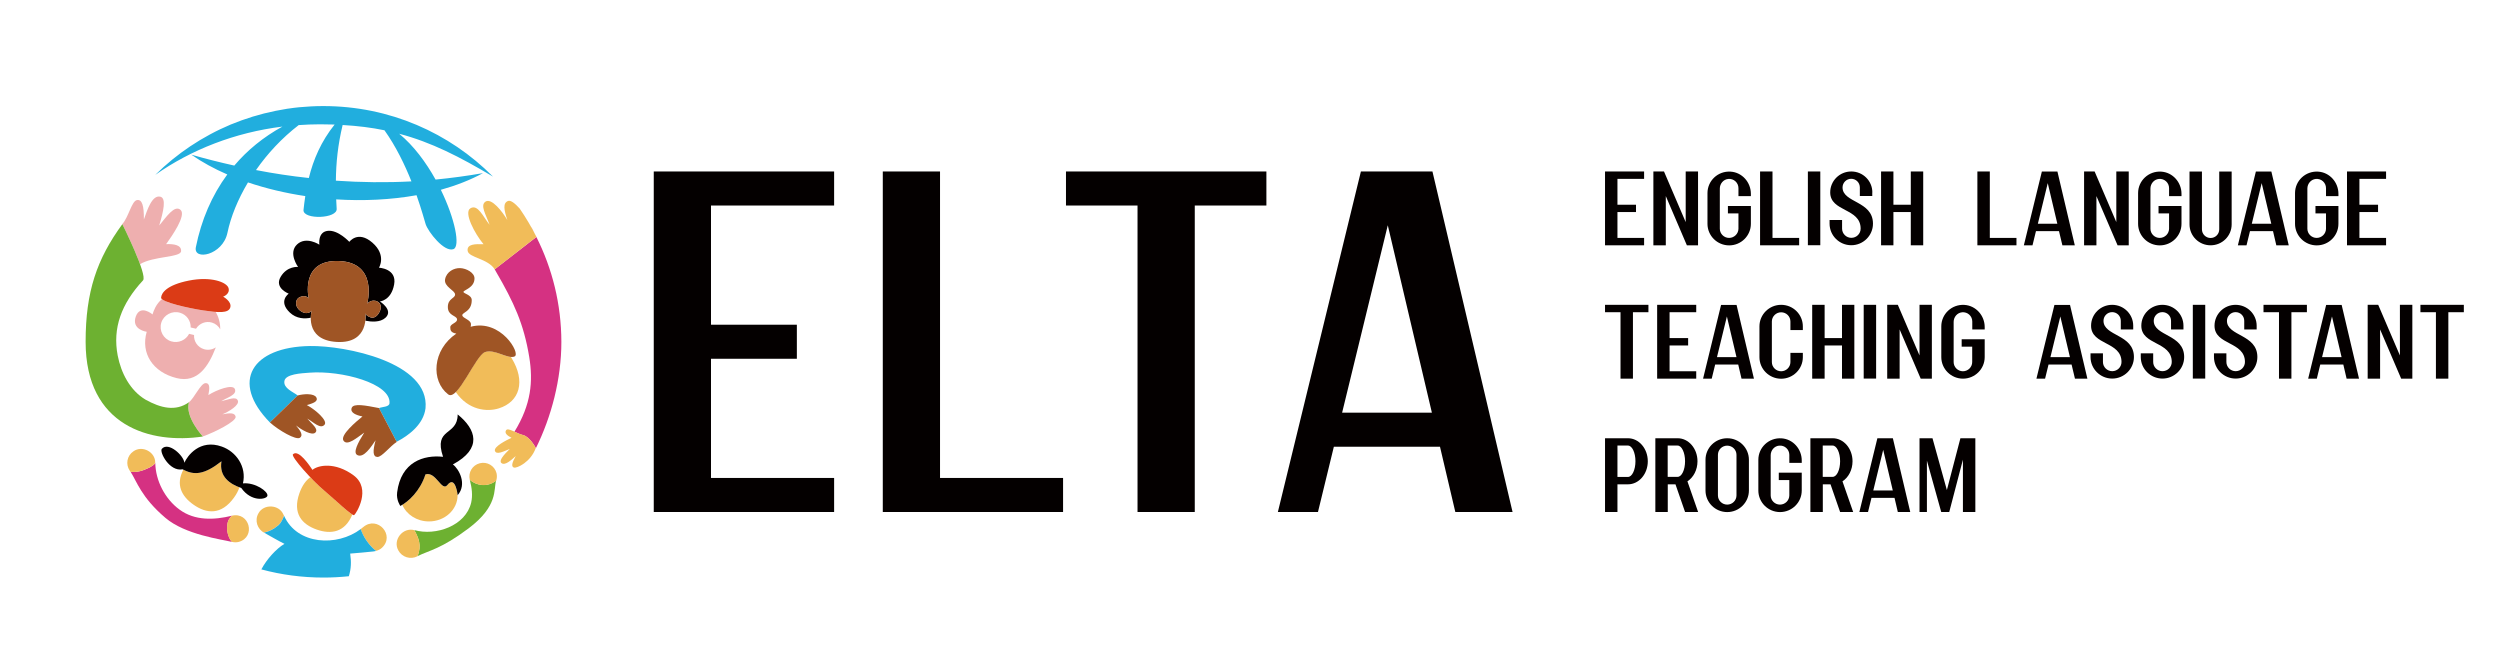 <?xml version="1.0" encoding="utf-8"?>
<!-- Generator: Adobe Illustrator 22.0.0, SVG Export Plug-In . SVG Version: 6.00 Build 0)  -->
<svg version="1.1" id="圖層_1" xmlns="http://www.w3.org/2000/svg" xmlns:xlink="http://www.w3.org/1999/xlink" x="0px" y="0px"
	 viewBox="0 0 3179.7 841.9" style="enable-background:new 0 0 3179.7 841.9;" xml:space="preserve">
<style type="text/css">
	.st0{fill:#21AEDE;}
	.st1{fill:#040000;}
	.st2{fill:#9F5525;}
	.st3{fill:#EEAFAF;}
	.st4{fill:#6DB131;}
	.st5{fill:#DB3B16;}
	.st6{fill:#F1BC59;}
	.st7{fill:#D53182;}
</style>
<g>
	<path class="st0" d="M343.3,537.3c-50.9-51.9-22.9-96.1,50.9-97.2c44.9-0.7,152.6,20.7,147,79.2c-2.5,20.1-20.5,34.1-36.7,42.6
		L482,519c4.4-1.7,13-1.3,13.4-6.1c2.2-25.3-61.4-42-101.7-38.9c-10.6,0.8-30.8,1.7-32,10.8c-1.3,9.1,11.1,13.6,17,18.2L343.3,537.3
		"/>
	<path class="st1" d="M482,340.5c0,0,10-15.9-8.4-31.9c-18.4-16-29.3-1-29.3-1s-14.3-15.5-27.4-14c-13.1,1.4-10.7,17.6-10.7,17.6
		s-16.8-11.2-28.4-0.3c-11.6,10.9,1.3,28.6,1.3,28.6s-13.9-1.5-22.2,12.7c-8.3,14.2,10.3,21.3,10.3,21.3s-13.8,9.5,1.4,24
		c8.5,8.1,19.1,8.2,26.7,6.6c0.1-5.3,1.1-9.1,1.1-9.1s-1.9,3.4-7.3,3.2c-4.3-0.1-11.6-4.7-12.4-11c-0.7-6.2,2.6-9.2,7.6-10.3
		c5.7-1.3,8.3,2.7,8.3,2.7s-11.5-49.7,38.7-47.6c50.1,2.1,35.8,54.1,35.8,54.1s4.3-4.9,10.5-3.5c5.5,1.3,8.4,6.3,5.8,12.6
		c-2.7,6.4-7.3,10.1-11.9,8.5c-6.5-2.2-6.8-5.3-6.8-5.3s0.6,4.1,0,9.5c7.5,1.5,18.8,2.4,25.5-3.7c10.7-9.7-7-20.8-7-20.8
		s14.4-1.1,18.1-21.6C505,341.5,482,340.5,482,340.5"/>
	<path class="st2" d="M428.2,434.9c-42.3-2.5-31.8-39.9-31.8-39.9s-1.9,3.4-7.3,3.2c-4.3-0.1-11.6-4.7-12.4-11
		c-0.7-6.2,2.6-9.2,7.6-10.3c5.7-1.3,8.3,2.7,8.3,2.7s-11.5-49.7,38.7-47.6c50.1,2.1,35.8,54.1,35.8,54.1s4.3-4.9,10.5-3.5
		c5.5,1.3,8.4,6.3,5.8,12.6c-2.7,6.4-7.3,10.1-11.9,8.5c-6.5-2.2-6.8-5.3-6.8-5.3S470.4,437.4,428.2,434.9"/>
	<path class="st2" d="M447.3,518.8c-2.3,6.2,5.9,9.3,13.7,10.9c-8,6.5-28.8,23.9-24.1,30.8c4.9,7.1,17-3.8,26.4-10.3
		c-8.5,13.6-14.6,25.6-8.8,28.6c8.2,4.2,17.5-10.5,23.2-18.8c-3.7,13.7-3.6,20.9,2.2,21.2c5.8,0.3,16.3-13.9,24.7-19.1L482,519
		C464.9,515.7,449.6,512.6,447.3,518.8"/>
	<path class="st2" d="M390.3,515.2c7.2-2.1,15-4.4,12-9.8c-2.9-5.2-16-4.6-23.7-2.4l-35.3,34.3c10.8,9.8,33.5,23.1,38.3,19.4
		c4-3.1,1.2-8.1-5.1-15.6c7.1,5.7,20.5,13.5,24.7,9c4.1-4.5-4.1-10.4-10.4-17.7c7.8,4.4,16.6,13.8,21.9,7.9
		C417.4,535.1,401.2,521.1,390.3,515.2"/>
	<path class="st3" d="M282.8,527c8.5-3.6,22-11.7,19.7-17.5c-2.3-5.8-11.6-1.3-21.2,0.8c7.7-4.8,20.5-8.1,17.4-15.5
		c-2.7-6.7-23.2,1-33.7,7.7c1.4-7.4,2.7-15.3-3.6-15.2c-6.2,0.1-14.6,19.7-21.1,24.2c-5.5,18.6,17.7,43.6,17.7,43.6
		c14.1-4.9,43-19.2,41.7-25.2C298.6,524.9,292.6,525,282.8,527"/>
	<path class="st3" d="M178.1,336c16.9-10.3,51.4-8.4,52.2-16.4c0.8-8.1-9.5-9.5-19-9.1c7.2-10,25.9-36.6,18.4-43.5
		c-7.7-7-18.4,9.3-27.2,19.8c5.6-18.6,9.1-34.6,1.5-36.6c-10.7-2.7-16.9,17.5-21,29c0.2-17.4-2.2-26-8.9-24.7
		c-6.7,1.3-10.6,21.9-18.6,30.5C155.6,285.1,170.4,314.7,178.1,336L178.1,336z"/>
	<path class="st4" d="M181.9,356.6c-27.6,29.8-38.9,60.7-32.2,95.6c4.3,22.2,15.6,44.3,35.4,56.1c19.2,10.7,38.3,15.4,55.2,3.3
		c-5.5,18.6,17.7,43.6,17.7,43.6c-66.4,10-149.1-12.9-149.1-120.5c0-63.8,14.3-105.2,46.7-149.6C155.6,285.1,188,350,181.9,356.6"/>
	<path class="st3" d="M259.2,394.9c-16.6-2.4-47.3-9.1-53.2-14.5c-7.5,6.2-10.6,14.8-12,19.5c0,0-15.6-13.3-21.3,2.7
		c-5.9,16.8,13.9,19.4,13.9,19.4c-7.9,27.4,7.8,51.4,38,58.9c26.9,6.7,40.7-15.2,49.9-39.1c-4.3,2.9-9.8,3.9-15.1,2.3
		c-8.1-2.4-13.1-10-12.6-18l-6.3-1.5c-4.1,8-13.6,12.3-22.6,9.6c-10.1-3-15.8-13.6-12.8-23.7c3.1-10,13.8-15.7,23.9-12.7
		c8.5,2.5,13.8,10.4,13.5,18.7l6.8,1.6c4.1-6.7,12.4-10.2,20.3-7.8c4.7,1.4,8.3,4.6,10.5,8.5c0.1-8.1-2-15.7-5.9-22.3
		C269.8,396.3,264.8,395.7,259.2,394.9"/>
	<path class="st5" d="M204.9,378.6c-0.3,5.6,35.8,13.6,54.2,16.3c18.5,2.7,31.6,3.8,33.8-3.9c2.2-7.6-9.1-13.7-9.1-13.7
		s9-3.1,6.9-10.8c-2.1-7.7-22.6-15.3-50.6-9.6C212.1,362.5,205.3,372.5,204.9,378.6"/>
	<path class="st6" d="M568.9,617c-7.1,9-14.4-17.8-27.9-13.5c-6,19.4-19.3,32.5-29.3,38.6c5.3,12.4,18.5,21.1,33.9,21.1
		c20.1,0,36.4-14.9,36.4-33.3C582,629.9,579.2,604,568.9,617"/>
	<path class="st1" d="M509.2,643.5c10.2-5.3,25.3-19.1,31.9-40.1c13.4-4.3,20.7,22.5,27.9,13.5c10.3-13,13.1,12.9,13.1,12.9
		c12.2-14,1.7-33.3-6.1-39.1c37.8-20.3,29.6-44.6,6.1-63.6c0,27.9-31.2,16.4-18.6,53.9c-24.5-2.7-53.5,6.3-58.4,45.3
		C503.8,636.1,509.2,643.5,509.2,643.5"/>
	<path class="st4" d="M597.5,610.2c2.8,10.7,3.8,20,1.8,29c-6.9,29.5-44.9,42.8-72.4,35c5.3,9.7,9.9,19.7,4,33.2
		c15.5-7.6,30.2-9.2,65.1-35.4c38.1-28.7,31.6-49.7,35-60.7C619.6,620.1,605.9,617.6,597.5,610.2"/>
	<path class="st6" d="M527,674.3c-14.6-4-27.8,12.4-20.4,25.7c4.6,8.7,15.5,12.1,24.4,7.5C536.9,694,532.3,683.9,527,674.3"/>
	<path class="st6" d="M631.5,601.7c-2.4-9.3-11.9-14.9-21.3-12.5c-9.4,2.4-15,11.8-12.7,21.1c8.4,7.4,22.1,9.9,33.6,1.2
		C632.1,608.4,632.3,605,631.5,601.7"/>
	<path class="st7" d="M679.9,297c-1.3-2.6-2.6-5.2-4-7.7c-0.1,0-0.1,0-0.2,0.1C677.2,291.9,678.6,294.4,679.9,297"/>
	<path class="st7" d="M682.2,301.4l-53,41.1c0.4,0.8,0.9,1.7,1.7,3.1c22.7,39,35.3,66.3,42.2,108.3c5.1,31.1,2.6,60.5-18.8,95.2
		c3.5,1.6,7.3,3.4,10.9,4.3c8.8,2.1,16.4,16.6,16.4,16.6c19.7-39.8,32.4-87.8,32.4-135.1C713.9,386.7,702.4,341.5,682.2,301.4"/>
	<path class="st6" d="M650.9,455.8c-0.4-0.6-0.8-1.2-1.2-1.9c-9.1-0.7-22.8-9.9-33-6.2c-9.3,3.4-24.9,38.8-37.1,50.8
		c16.1,23.5,40,25.6,54.8,20.9C661.4,510.9,668.5,484.7,650.9,455.8"/>
	<path class="st2" d="M598.6,415.6c0.3-1.2,0.5-2.4,0.4-3.5c-0.4-5.5-10.4-7.2-11-11c-0.6-3.8,12.1-4.5,12-19.5
		c-0.1-6.8-11-8.2-10.5-10.5c0.5-2.3,14-5.2,14-17c0-7.3-10.3-12.8-18.2-13.1c-7.9-0.3-17.3,4.5-19.2,14.1
		c-1.8,9.6,12.6,14.1,12.7,19.4c0.1,5.3-9.2,4.8-9.2,16c0,11.2,10.9,10.6,11.7,15.4c0.8,4.8-8.6,5.7-8.6,10.3c0,3.7,0.5,6.8,7.7,8.1
		c-30.8,20.8-32.5,60.3-10.4,77.3c12,9.2,34.8-49.4,46.9-53.8c12.1-4.4,29.3,9.5,37.7,5.5C662.4,449.6,636.9,405.2,598.6,415.6"/>
	<path class="st6" d="M665.1,553.2c-8.8-2.1-18.8-9.8-21.4-6c-2.6,3.8,2.1,7.3,6.9,9.6c-6.3,3-22.9,11.2-21.1,16.7
		c1.9,5.6,11.7,0.3,18.9-2.5c-7.9,7.7-14,14.8-10.8,17.8c4.6,4.2,13.2-4.2,18.4-8.8c-4.9,8.6-6,13.5-2.3,14.7
		c3.7,1.1,21.3-6.9,27.7-24.8C681.5,569.8,673.9,555.3,665.1,553.2"/>
	<path class="st6" d="M682.3,301.3c-6.3-12.5-13.4-24.5-21.3-36c-6-6.7-11.5-11-14.8-9.7c-6.7,2.6-5.4,10.9-0.9,24.3
		c-6.5-11.1-20-28.2-27.6-23.6c-7.5,4.6,0.3,16.5,5,29.6c-8-9.7-14.9-26.9-24.5-20.9c-8.6,5.3,5.6,32.3,16.8,45.6
		c-10.3-0.3-21.5-0.4-20.2,8.5c1.3,8.7,25.9,9.7,34.4,23.5L682.3,301.3z"/>
	<path class="st6" d="M281.7,586.7c-21.5,16.8-34.4,18.2-48.5,10.7c-10.1,19.2-2.1,33.9,12.8,44.4c16.6,11.7,35.4,13.7,51.6-8.9
		c3.3-4.5,5.5-8.9,6.9-13C290.7,614.7,278.6,604.9,281.7,586.7"/>
	<path class="st1" d="M205.8,570.9c-3.3,3.8,9.7,29.4,26.5,26c14.5,8,27.5,7,49.4-10.2c-3.3,19.1,10.3,29,25.1,33.9
		c13.2,18.6,32.4,14.5,33.3,10c1.2-5.4-15.5-17.3-31.1-15.8c4.9-21.3-8.7-40.4-26.9-46.8c-28-10-43.9,11.9-47.6,20.6
		C233.9,579.7,214.2,561.2,205.8,570.9"/>
	<path class="st7" d="M295.1,655.9c-22.9,5.7-47.4,6.5-66.7-7.7c-18.4-13.4-30.6-36.7-30.9-59.6c0,0-0.3,3.6-14.1,9
		c-10.2,4-17.3,2.4-17.3,2.4l-0.1-0.1c7.9,12.2,13.6,32.6,44.3,58.7c25.4,21.7,71.8,27.4,84.9,30.7c-3.9-3.8-6.6-11.7-6.2-18.4
		C289.2,664.2,290,661,295.1,655.9"/>
	<path class="st6" d="M183.3,597.6c13.8-5.4,14.1-9,14.1-9c0.4-13.7-16.5-22.7-27.8-14.5c-8.1,5.5-10.1,16.5-4.6,24.5
		c0.3,0.4,0.6,0.9,0.9,1.4l0.1,0.1C166,599.9,173.1,601.6,183.3,597.6"/>
	<path class="st6" d="M303.8,689.2c22-6.3,13.5-38.5-8.8-33.3c-5.1,5.1-5.9,8.3-6.2,14.9c-0.3,6.6,2.3,14.6,6.2,18.4
		C297.9,689.9,300.8,690,303.8,689.2"/>
	<path class="st6" d="M445.2,704c9.6-0.7,19.3-1.7,29.4-2.7C464.5,702.2,454.8,703.3,445.2,704"/>
	<path class="st6" d="M478.2,700.7c-1.2,0.3-2.3,0.5-3.5,0.6C475.9,701.2,477,700.9,478.2,700.7"/>
	<path class="st6" d="M411.7,623.4c-4.7-3.9-10.9-10-17-16.4c-5.7,4.1-10.5,10.7-13.9,20.4c-9.1,25.8,3.3,39.6,22.2,46.2
		c18.1,6.3,35.7,3.6,45.1-19.1C441.7,650.6,423.6,633.3,411.7,623.4"/>
	<path class="st5" d="M372.6,577.8c-2.9,2.9,25.1,33.9,39.1,45.6c13.9,11.7,36.4,33.3,38.7,31.8c2.3-1.5,22.8-33.4-0.8-50.7
		c-23.6-17.3-45-12.9-52.2-6.9C394.2,592.8,379.7,570.8,372.6,577.8"/>
	<path class="st6" d="M361.7,691.6c-8.6-4.2-16.8-9.2-25.3-13.9c-0.2-0.1-0.4-0.3-0.6-0.4c6.6-1.4,11.7-3.8,18.3-9.4
		c3-2.5,5.4-7.2,7.1-12c-0.2-0.5-0.5-0.9-0.7-1.4c-5.4-13-25.3-14-31.9-1.4c-5,8.8-1.4,20.1,7.7,24.6
		C344.9,682.4,353.1,687.4,361.7,691.6"/>
	<path class="st6" d="M462.1,670.3c-1.1,0.9-2.2,1.7-3.3,2.6c1.3,4.2,3.6,9.3,7.5,14.9c3.9,5.6,8.1,9.8,11.9,12.9
		c2.7-0.7,5.3-1.9,7.5-3.9C503,680.9,480.1,655.3,462.1,670.3"/>
	<path class="st0" d="M466.3,687.8c-3.9-5.6-6.1-10.7-7.5-14.9c-30,22.7-80.9,20.3-97.5-16.9c-1.8,4.8-4.1,9.4-7.1,12
		c-6.6,5.5-11.8,8-18.3,9.4c0.2,0.1,0.4,0.3,0.6,0.4c8.5,4.7,16.7,9.7,25.3,13.9c-10.1,5.9-22.6,19.5-29.4,32.5
		c25.2,6.8,51.7,10.4,79.1,10.4c10.9,0,21.6-0.6,32.2-1.7c3-9.9,3.2-18.4,1.7-28.8c9.6-0.7,19.3-1.7,29.4-2.7
		c1.2-0.1,2.4-0.3,3.5-0.6C474.4,697.6,470.1,693.4,466.3,687.8"/>
	<path class="st0" d="M554,228.4c-12.1-21.8-27.8-43.1-46.3-58.3c41.1,10.9,76.8,29.2,119.3,54.5c-0.1-0.1-0.2-0.2-0.3-0.3
		c-54.9-55.2-131.1-89.4-215.4-89.4h0c-5.2,0-10.4,0.1-15.6,0.4c-2.4,0.1-4.7,0.4-7.1,0.5c-2.7,0.2-5.5,0.3-8.2,0.6
		c-4.3,0.4-8.6,1-12.8,1.6c-0.8,0.1-1.6,0.2-2.3,0.3c-3,0.5-5.9,1-8.9,1.6c-2,0.4-4,0.7-6,1.1c-3.1,0.6-6.1,1.4-9.1,2.1
		c-1.8,0.4-3.7,0.8-5.5,1.2c-3.5,0.9-6.9,1.9-10.3,2.9c-1.3,0.4-2.7,0.7-4,1.1c-3.3,1-6.6,2.2-9.9,3.3c-1.4,0.5-2.8,0.9-4.2,1.4
		c-4,1.5-7.9,3-11.9,4.6c-0.6,0.3-1.3,0.5-1.9,0.7c-4.3,1.8-8.5,3.7-12.7,5.7c-0.2,0.1-0.4,0.2-0.7,0.3c-4.3,2.1-8.6,4.2-12.8,6.5
		c-0.1,0-0.1,0.1-0.2,0.1c-4.2,2.3-8.4,4.7-12.5,7.1c0,0-0.1,0.1-0.2,0.1c-4,2.4-7.9,4.9-11.8,7.5c-0.2,0.1-0.3,0.2-0.5,0.3
		c-16,10.7-31,22.9-44.6,36.4c0,0-0.1,0.1-0.1,0.1c45.8-32.1,101.2-53.9,161.7-61.4C335,174.3,314.6,191,298,210.6
		c-18.4-4.1-36.7-8.7-54.7-13.9c13.6,9.5,29,17.9,45.8,25.2c-19.7,26.7-33.1,58.1-40,92.5c-3.5,17.5,34.2,10.5,40.2-18.4
		c4.2-20.2,13.2-42.4,26.1-64c22.9,7.7,47.5,13.6,72.9,17.4c-0.9,6-1.7,12-2.3,18c0,12.3,43.5,10.8,42.2-2c-0.3-4-0.5-7.9-0.6-11.8
		c34.7,2.2,69.6,0.5,102.2-5.3c6.6,18.7,10.3,32.9,11.6,36.9c3.4,10,23.6,35.9,35.3,31.7c9-3.3,2.2-38.2-16-75.5
		c19.3-5.4,37.4-12.4,53.6-21.2C594.3,223.7,574.2,226.4,554,228.4 M325.6,216.3c14.6-21,33-40.8,54.3-57.2c8.9-0.6,17.9-1,26.9-1
		c6.5,0,12.7,0.1,18.8,0.3c-17.1,21.4-27,44.3-32.8,68C370.2,224,347.8,220.6,325.6,216.3 M427.2,229.8c0.2-22.9,2.6-46,8.6-70.8
		c19.2,1.1,36.8,3.3,53.2,6.7c14.7,20.6,26,44.2,34.3,65C491.2,232.4,459.1,232,427.2,229.8"/>
	<path class="st1" d="M1851,651.2h72.8l-101.9-433.1h-91l-105.6,433.1h51l20.2-83h135L1851,651.2z M1707,524.9l58.1-238.4
		l56.1,238.4H1707z"/>
	<polygon class="st1" points="1060.9,261.4 1060.9,218.1 831.5,218.1 831.5,651.2 1060.9,651.2 1060.9,607.9 904.3,607.9 
		904.3,456.3 1013.5,456.3 1013.5,413 904.3,413 904.3,261.4 	"/>
	<polygon class="st1" points="1195.6,607.9 1195.6,218.1 1122.8,218.1 1122.8,651.2 1352.1,651.2 1352.1,607.9 	"/>
	<polygon class="st1" points="1610.7,218.1 1355.8,218.1 1355.8,261.4 1446.8,261.4 1446.8,651.2 1519.6,651.2 1519.6,261.4 
		1610.7,261.4 	"/>
	<polygon class="st1" points="3052.4,387.7 3052.4,452.1 3024.8,387.7 3011.4,387.7 3011.4,481.6 3027.2,481.6 3027.2,419 
		3054,481.6 3068.2,481.6 3068.2,387.7 	"/>
	<polygon class="st1" points="2934.1,387.7 2878.9,387.7 2878.9,397.1 2898.6,397.1 2898.6,481.6 2914.4,481.6 2914.4,397.1 
		2934.1,397.1 	"/>
	<polygon class="st1" points="3133.7,387.7 3078.5,387.7 3078.5,397.1 3098.2,397.1 3098.2,481.6 3114,481.6 3114,397.1 
		3133.7,397.1 	"/>
	<path class="st1" d="M2639.1,481.6h15.8l-22.1-93.8H2613l-22.9,93.8h11l4.4-18h29.3L2639.1,481.6z M2607.9,454.2l12.6-51.7
		l12.2,51.7H2607.9z"/>
	<path class="st1" d="M2984.6,481.6h15.8l-22.1-93.8h-19.7l-22.9,93.8h11l4.4-18h29.3L2984.6,481.6z M2953.4,454.2l12.6-51.7
		l12.2,51.7H2953.4z"/>
	<rect x="2789" y="387.7" class="st1" width="15.8" height="93.8"/>
	<path class="st1" d="M2713.2,414.3c0-14.7-12-26.6-26.8-26.6c-14.8,0-26.8,11.9-26.8,26.6c0,25,38.7,19.7,38.7,46.1
		c0,6.5-5.3,11.7-11.8,11.7c-6.5,0-11.8-5.3-11.8-11.7v-11h-15.8v4.7c0,15.1,12.4,27.4,27.6,27.4c15.2,0,27.6-12.3,27.6-27.4
		c0-29.2-38.7-26.3-38.7-46.1c0-6,4.9-11,11-11c6.1,0,11,4.9,11,11V419h15.8V414.3z"/>
	<path class="st1" d="M2777.1,414.3c0-14.7-12-26.6-26.8-26.6c-14.8,0-26.8,11.9-26.8,26.6c0,25,38.7,19.7,38.7,46.1
		c0,6.5-5.3,11.7-11.8,11.7c-6.5,0-11.8-5.3-11.8-11.7v-11h-15.8v4.7c0,15.1,12.4,27.4,27.6,27.4c15.2,0,27.6-12.3,27.6-27.4
		c0-29.2-38.7-26.3-38.7-46.1c0-6,4.9-11,11-11c6.1,0,11,4.9,11,11V419h15.8V414.3z"/>
	<path class="st1" d="M2870.2,414.3c0-14.7-12-26.6-26.8-26.6c-14.8,0-26.8,11.9-26.8,26.6c0,25,38.7,19.7,38.7,46.1
		c0,6.5-5.3,11.7-11.8,11.7c-6.5,0-11.8-5.3-11.8-11.7v-11h-15.8v4.7c0,15.1,12.4,27.4,27.6,27.4c15.2,0,27.6-12.3,27.6-27.4
		c0-29.2-38.7-26.3-38.7-46.1c0-6,4.9-11,11-11c6.1,0,11,4.9,11,11V419h15.8V414.3z"/>
	<polygon class="st1" points="2144,218.1 2144,282.5 2116.4,218.1 2102.9,218.1 2102.9,312 2118.7,312 2118.7,249.4 2145.5,312 
		2159.7,312 2159.7,218.1 	"/>
	<polygon class="st1" points="2430.3,218.1 2430.3,260.4 2408.2,260.4 2408.2,218.1 2392.5,218.1 2392.5,312 2408.2,312 
		2408.2,269.7 2430.3,269.7 2430.3,312 2446.1,312 2446.1,218.1 	"/>
	<polygon class="st1" points="2091.1,227.5 2091.1,218.1 2041.4,218.1 2041.4,312 2091.1,312 2091.1,302.6 2057.2,302.6 
		2057.2,269.7 2080.8,269.7 2080.8,260.4 2057.2,260.4 2057.2,227.5 	"/>
	<rect x="2299.4" y="218.1" class="st1" width="15.8" height="93.8"/>
	<polygon class="st1" points="2254.4,302.6 2254.4,218.1 2238.6,218.1 2238.6,312 2288.3,312 2288.3,302.6 	"/>
	<path class="st1" d="M2381.4,244.7c0-14.7-12-26.6-26.8-26.6c-14.8,0-26.8,11.9-26.8,26.6c0,25,38.7,19.7,38.7,46.1
		c0,6.5-5.3,11.7-11.8,11.7c-6.5,0-11.8-5.3-11.8-11.7v-11H2327v4.7c0,15.1,12.4,27.4,27.6,27.4c15.2,0,27.6-12.3,27.6-27.4
		c0-29.2-38.7-26.3-38.7-46.1c0-6,4.9-11,11-11c6.1,0,11,4.9,11,11v10.9h15.8V244.7z"/>
	<path class="st1" d="M2199.2,302.6c-6.5,0-11.8-5.3-11.8-11.7v-51.1c0-6.1,4.5-11.6,10.7-12.2c7.1-0.7,13,4.8,13,11.7v10.2h15.8v-3
		c0-14.6-11.1-27.3-25.8-28.2c-16.1-1-29.4,11.6-29.4,27.3v39.1c0,15.1,12.4,27.4,27.6,27.4c15.2,0,27.6-12.3,27.6-27.4v-22.7h-29.2
		v9.4h13.4v19.6C2211,297.3,2205.7,302.6,2199.2,302.6"/>
	<polygon class="st1" points="2691.7,218.1 2691.7,282.5 2664.1,218.1 2650.7,218.1 2650.7,312 2666.4,312 2666.4,249.4 2693.3,312 
		2707.5,312 2707.5,218.1 	"/>
	<path class="st1" d="M2623.1,312h15.8l-22.1-93.8H2597l-22.9,93.8h11l4.4-18h29.3L2623.1,312z M2591.9,284.6l12.6-51.7l12.2,51.7
		H2591.9z"/>
	<path class="st1" d="M2895.2,312h15.8l-22.1-93.8h-19.7l-22.9,93.8h11l4.4-18h29.3L2895.2,312z M2864,284.6l12.6-51.7l12.2,51.7
		H2864z"/>
	<polygon class="st1" points="3034.8,227.5 3034.8,218.1 2985.1,218.1 2985.1,312 3034.8,312 3034.8,302.6 3000.9,302.6 
		3000.9,269.7 3024.6,269.7 3024.6,260.4 3000.9,260.4 3000.9,227.5 	"/>
	<polygon class="st1" points="2530.8,302.6 2530.8,218.1 2515,218.1 2515,312 2564.7,312 2564.7,302.6 	"/>
	<path class="st1" d="M2838.4,285.4c0,14.7-12,26.6-26.8,26.6c-14.8,0-26.8-11.9-26.8-26.6v-67.2h15.8v73.5c0,6,4.9,11,11,11
		c6.1,0,11-4.9,11-11v-73.5h15.8V285.4z"/>
	<path class="st1" d="M2746.9,302.6c-6.5,0-11.8-5.3-11.8-11.7v-51.1c0-6.1,4.5-11.6,10.7-12.2c7.1-0.7,13,4.8,13,11.7v10.2h15.8v-3
		c0-14.6-11.1-27.3-25.8-28.2c-16.1-1-29.4,11.6-29.4,27.3v39.1c0,15.1,12.4,27.4,27.6,27.4c15.2,0,27.6-12.3,27.6-27.4v-22.7h-29.2
		v9.4h13.4v19.6C2758.7,297.3,2753.4,302.6,2746.9,302.6"/>
	<path class="st1" d="M2946.5,302.6c-6.5,0-11.8-5.3-11.8-11.7v-51.1c0-6.1,4.5-11.6,10.7-12.2c7.1-0.7,13,4.8,13,11.7v10.2h15.8v-3
		c0-14.6-11.1-27.3-25.8-28.2c-16.1-1-29.4,11.6-29.4,27.3v39.1c0,15.1,12.4,27.4,27.6,27.4c15.3,0,27.6-12.3,27.6-27.4v-22.7h-29.2
		v9.4h13.4v19.6C2958.3,297.3,2953,302.6,2946.5,302.6"/>
	<polygon class="st1" points="2441.4,387.7 2441.4,452.1 2413.8,387.7 2400.3,387.7 2400.3,481.6 2416.1,481.6 2416.1,419 
		2442.9,481.6 2457.1,481.6 2457.1,387.7 	"/>
	<polygon class="st1" points="2096.6,387.7 2041.4,387.7 2041.4,397.1 2061.1,397.1 2061.1,481.6 2076.9,481.6 2076.9,397.1 
		2096.6,397.1 	"/>
	<polygon class="st1" points="2342.8,387.7 2342.8,430 2320.7,430 2320.7,387.7 2304.9,387.7 2304.9,481.6 2320.7,481.6 
		2320.7,439.4 2342.8,439.4 2342.8,481.6 2358.5,481.6 2358.5,387.7 	"/>
	<path class="st1" d="M2215,481.6h15.8l-22.1-93.8h-19.7l-22.9,93.8h11l4.4-18h29.3L2215,481.6z M2183.8,454.2l12.6-51.7l12.2,51.7
		H2183.8z"/>
	<polygon class="st1" points="2157.4,397.1 2157.4,387.7 2107.7,387.7 2107.7,481.6 2157.4,481.6 2157.4,472.2 2123.5,472.2 
		2123.5,439.4 2147.1,439.4 2147.1,430 2123.5,430 2123.5,397.1 	"/>
	<rect x="2370.4" y="387.7" class="st1" width="15.8" height="93.8"/>
	<path class="st1" d="M2237.8,415.1c0-15.1,12.4-27.4,27.6-27.4c15.3,0,27.6,12.3,27.6,27.4v4.7h-15.8v-10.9
		c0-6.5-5.3-11.7-11.8-11.7c-6.5,0-11.8,5.3-11.8,11.7v51.6c0,6.5,5.3,11.7,11.8,11.7c6.5,0,11.8-5.3,11.8-11.7v-11.7h15.8v5.5
		c0,15.1-12.4,27.4-27.6,27.4c-15.2,0-27.6-12.3-27.6-27.4V415.1z"/>
	<path class="st1" d="M2496.6,472.2c-6.5,0-11.8-5.3-11.8-11.7v-51.1c0-6.1,4.5-11.6,10.7-12.2c7.1-0.7,13,4.8,13,11.7V419h15.8v-3
		c0-14.6-11.1-27.3-25.8-28.2c-16.1-1-29.4,11.6-29.4,27.3v39.1c0,15.1,12.4,27.4,27.6,27.4c15.2,0,27.6-12.3,27.6-27.4v-22.7H2495
		v9.4h13.4v19.6C2508.4,466.9,2503.1,472.2,2496.6,472.2"/>
	<path class="st1" d="M2413.8,651.2h15.8l-22.1-93.8h-19.7l-22.9,93.8h11l4.4-18h29.3L2413.8,651.2z M2382.6,623.8l12.6-51.7
		l12.2,51.7H2382.6z"/>
	<path class="st1" d="M2070.6,557.4h-29.2v93.8h15.8V616h13.4c13.9,0,25.2-13.1,25.2-29.3C2095.8,570.5,2084.5,557.4,2070.6,557.4
		 M2070.6,606.6h-13.4v-39.9h13.4c5.2,0,9.5,8.9,9.5,19.9C2080.1,597.7,2075.8,606.6,2070.6,606.6"/>
	<path class="st1" d="M2143.2,651.2h16.6l-13.6-39c7.7-5,12.8-14.6,12.8-25.5c0-16.2-11.3-29.3-25.2-29.3h-28.4v93.8h15.8V616h9.8
		L2143.2,651.2z M2121.1,566.7h12.6c5.2,0,9.5,8.9,9.5,19.9c0,11-4.2,19.9-9.5,19.9h-12.6V566.7z"/>
	<path class="st1" d="M2340.4,651.2h16.6l-13.6-39c7.7-5,12.8-14.6,12.8-25.5c0-16.2-11.3-29.3-25.2-29.3h-28.4v93.8h15.8V616h9.8
		L2340.4,651.2z M2318.3,566.7h12.6c5.2,0,9.5,8.9,9.5,19.9c0,11-4.2,19.9-9.5,19.9h-12.6V566.7z"/>
	<path class="st1" d="M2196.8,557.4c-15.3,0-27.6,12.3-27.6,27.4v39.1c0,15.1,12.4,27.4,27.6,27.4c15.2,0,27.6-12.3,27.6-27.4v-39.1
		C2224.4,569.6,2212.1,557.4,2196.8,557.4 M2208.6,630.1c0,6.5-5.3,11.7-11.8,11.7c-6.5,0-11.8-5.2-11.8-11.7v-51.6
		c0-6.5,5.3-11.7,11.8-11.7c6.5,0,11.8,5.2,11.8,11.7V630.1z"/>
	<path class="st1" d="M2263.9,641.8c-6.5,0-11.8-5.3-11.8-11.7V579c0-6.1,4.5-11.6,10.7-12.2c7.1-0.7,13,4.8,13,11.7v10.2h15.8v-3
		c0-14.6-11.1-27.3-25.8-28.2c-16.1-1-29.4,11.6-29.4,27.3v39.1c0,15.1,12.4,27.4,27.6,27.4c15.2,0,27.6-12.3,27.6-27.4v-22.7h-29.2
		v9.4h13.4v19.6C2275.7,636.6,2270.4,641.8,2263.9,641.8"/>
	<polygon class="st1" points="2493.4,557.4 2476.2,623.3 2457.9,557.4 2441.4,557.4 2441.4,651.2 2450.8,651.2 2450.8,585.8 
		2469,651.2 2479.2,651.2 2496.6,584.6 2496.6,651.2 2512.4,651.2 2512.4,557.4 	"/>
</g>
</svg>
